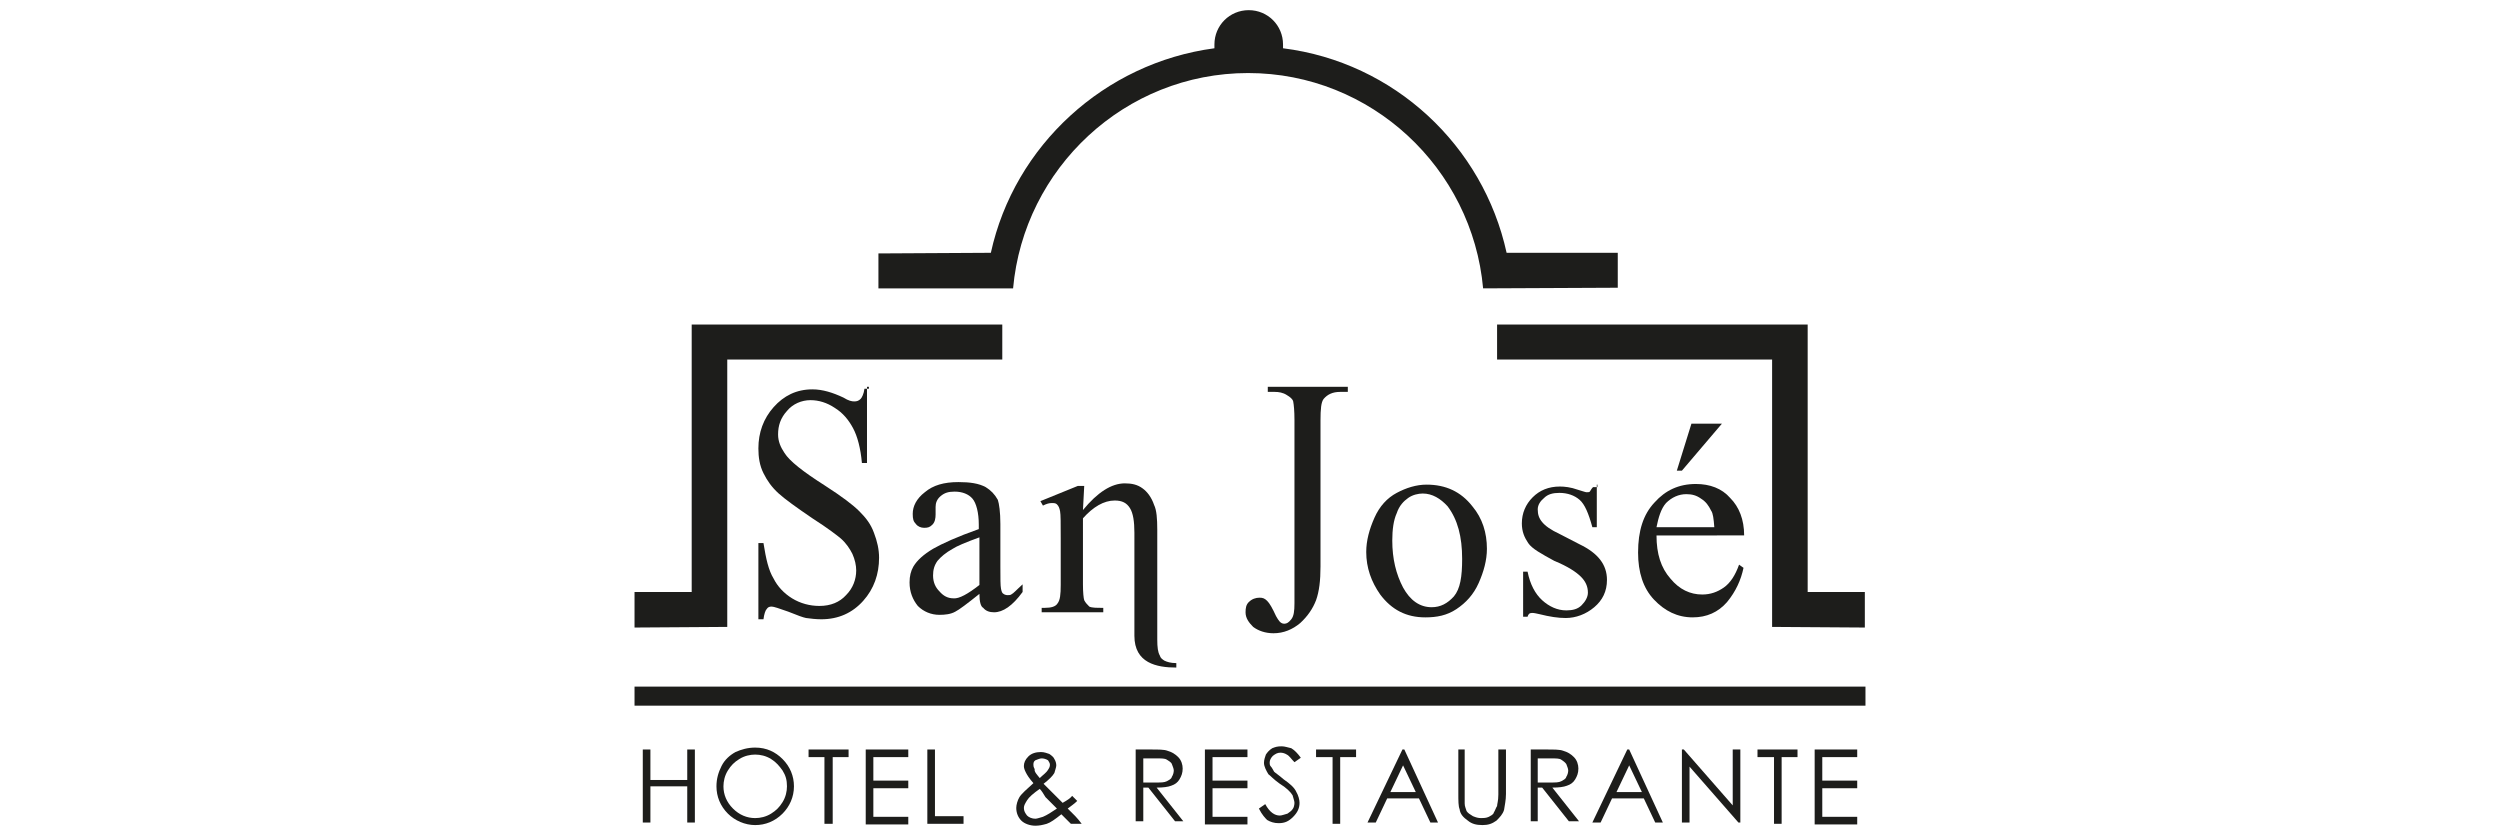 <?xml version="1.0" encoding="utf-8"?>
<!-- Generator: Adobe Illustrator 23.0.4, SVG Export Plug-In . SVG Version: 6.00 Build 0)  -->
<svg version="1.1" id="Layer_1" xmlns="http://www.w3.org/2000/svg" xmlns:xlink="http://www.w3.org/1999/xlink" x="0px" y="0px"
	 viewBox="0 0 393.6 131.6" style="enable-background:new 0 0 393.6 131.6;" xml:space="preserve">
<style type="text/css">
	.st0{fill:#1D1D1B;}
</style>
<title>landstar_white</title>
<g>
	<g>
		<polygon class="st0" points="157.8,51.1 108.9,51.1 108.9,93.2 99.9,93.2 99.9,98.8 114.5,98.7 114.5,56.6 157.8,56.6 		"/>
		<polygon class="st0" points="235.7,51.1 284.6,51.1 284.6,93.2 293.6,93.2 293.6,98.8 279,98.7 279,56.6 235.7,56.6 		"/>
	</g>
	<path class="st0" d="M237.2,39.8c-3.7-16.9-17.7-30-35.2-32.2c0-0.2,0-0.4,0-0.6c0-3-2.4-5.4-5.4-5.4S191.2,4,191.2,7
		c0,0.2,0,0.4,0,0.6c-17.3,2.3-31.5,15.3-35.2,32.2l-17.7,0.1v5.5h21.2c1.7-18.9,17.6-33.9,37-33.9s35.3,15,37,33.9l21.2-0.1v-5.5
		H237.2z"/>
	<rect x="99.9" y="108.1" class="st0" width="193.8" height="3"/>
	<g>
		<g>
			<path class="st0" d="M154.2,93.5c-2,1.6-3.2,2.5-3.8,2.8c-0.7,0.4-1.6,0.5-2.5,0.5c-1.3,0-2.5-0.5-3.4-1.4
				c-0.8-1-1.3-2.2-1.3-3.7c0-1,0.2-1.8,0.6-2.5c0.6-1,1.6-1.9,3.1-2.8c1.4-0.8,3.8-1.9,7.2-3.1v-0.7c0-1.9-0.4-3.4-1-4.1
				s-1.6-1.1-2.8-1.1c-1,0-1.6,0.2-2.2,0.7s-0.8,1.1-0.8,1.7V81c0,0.6-0.1,1.2-0.5,1.6s-0.7,0.5-1.3,0.5c-0.5,0-1-0.2-1.3-0.6
				c-0.4-0.4-0.5-0.8-0.5-1.6c0-1.2,0.6-2.4,1.9-3.4c1.3-1.1,3-1.6,5.3-1.6c1.8,0,3.2,0.2,4.3,0.8c0.8,0.5,1.4,1.1,1.9,2
				c0.2,0.6,0.4,1.9,0.4,3.8v6.7c0,1.9,0,3,0.1,3.5s0.2,0.7,0.4,0.8c0.1,0.1,0.4,0.2,0.6,0.2s0.5,0,0.6-0.1c0.4-0.2,0.8-0.7,1.8-1.6
				v1.2c-1.6,2.2-3.1,3.2-4.5,3.2c-0.7,0-1.3-0.2-1.7-0.7C154.4,95.5,154.2,94.7,154.2,93.5z M154.2,92.1v-7.5
				c-2.2,0.8-3.6,1.4-4.2,1.8c-1.1,0.6-1.9,1.3-2.4,1.9c-0.5,0.7-0.7,1.4-0.7,2.3c0,1.1,0.4,1.9,1,2.5c0.6,0.7,1.3,1.1,2.2,1.1
				C151,94.3,152.4,93.5,154.2,92.1z"/>
		</g>
		<path class="st0" d="M136.5,60.9v12h-0.8c-0.2-2.3-0.7-4.2-1.4-5.5s-1.6-2.4-2.9-3.2c-1.2-0.8-2.5-1.2-3.8-1.2
			c-1.4,0-2.8,0.6-3.7,1.7c-1,1.1-1.4,2.3-1.4,3.7c0,1.1,0.4,2,1,2.9c0.8,1.3,3,3,6.3,5.1c2.8,1.8,4.5,3.1,5.5,4.1s1.8,2,2.3,3.4
			c0.5,1.3,0.8,2.6,0.8,3.9c0,2.6-0.8,4.9-2.5,6.8s-3.9,2.9-6.6,2.9c-0.8,0-1.7-0.1-2.4-0.2c-0.5-0.1-1.3-0.4-2.8-1
			c-1.4-0.5-2.3-0.8-2.6-0.8c-0.4,0-0.6,0.1-0.8,0.4c-0.2,0.2-0.4,0.8-0.5,1.6h-0.8v-12h0.8c0.4,2.5,0.8,4.3,1.6,5.6
			c0.6,1.2,1.6,2.3,2.9,3.1c1.3,0.8,2.8,1.2,4.3,1.2c1.8,0,3.2-0.6,4.2-1.7c1.1-1.1,1.6-2.5,1.6-3.9c0-0.8-0.2-1.7-0.6-2.6
			c-0.4-0.8-1-1.7-1.8-2.4c-0.6-0.5-2-1.6-4.5-3.2c-2.5-1.7-4.3-3-5.3-3.9c-1.1-1-1.8-2-2.4-3.2s-0.8-2.5-0.8-3.9
			c0-2.5,0.8-4.7,2.4-6.5c1.6-1.8,3.6-2.8,6.1-2.8c1.6,0,3.2,0.5,4.9,1.3c0.8,0.5,1.3,0.6,1.7,0.6s0.7-0.1,1-0.4
			c0.2-0.2,0.5-0.8,0.6-1.6h0.7v-0.3H136.5z"/>
		<g>
			<g>
				<path class="st0" d="M199.6,61.7v-0.8h12.6v0.8H211c-1.2,0-2,0.4-2.6,1.1c-0.4,0.5-0.5,1.6-0.5,3.4v23c0,2.2-0.2,3.9-0.7,5.3
					c-0.5,1.3-1.3,2.5-2.5,3.6c-1.2,1-2.6,1.6-4.2,1.6c-1.3,0-2.4-0.4-3.2-1c-0.7-0.7-1.2-1.4-1.2-2.3c0-0.7,0.1-1.2,0.5-1.6
					c0.5-0.5,1.1-0.7,1.7-0.7c0.5,0,0.8,0.1,1.2,0.5s0.8,1.1,1.4,2.4c0.4,0.7,0.7,1.2,1.3,1.2c0.4,0,0.7-0.2,1.1-0.7
					c0.4-0.5,0.5-1.3,0.5-2.5V66.1c0-1.4-0.1-2.4-0.2-2.9c-0.1-0.4-0.5-0.7-1-1c-0.6-0.4-1.3-0.5-1.9-0.5L199.6,61.7L199.6,61.7z"/>
				<path class="st0" d="M224.6,76.3c3,0,5.4,1.1,7.2,3.4c1.6,1.9,2.3,4.2,2.3,6.7c0,1.8-0.5,3.6-1.3,5.4s-2,3.1-3.5,4.1
					s-3.1,1.3-4.9,1.3c-3,0-5.3-1.2-7.1-3.6c-1.4-2-2.2-4.2-2.2-6.7c0-1.8,0.5-3.6,1.3-5.4s2-3.1,3.5-3.9
					C221.4,76.8,223,76.3,224.6,76.3z M224,77.7c-0.7,0-1.6,0.2-2.3,0.7s-1.4,1.2-1.8,2.4c-0.5,1.1-0.7,2.6-0.7,4.3
					c0,2.9,0.6,5.3,1.7,7.4c1.1,2,2.6,3.1,4.5,3.1c1.4,0,2.5-0.6,3.5-1.7c1-1.2,1.3-3.1,1.3-5.9c0-3.5-0.7-6.2-2.3-8.3
					C226.8,78.5,225.5,77.7,224,77.7z"/>
				<path class="st0" d="M251.4,76.3V83h-0.7c-0.6-2.2-1.2-3.6-2-4.3s-1.9-1.1-3.2-1.1c-1,0-1.8,0.2-2.4,0.8c-0.6,0.5-1,1.1-1,1.8
					c0,0.8,0.2,1.4,0.7,2s1.3,1.2,2.8,1.9l3.1,1.6c2.9,1.4,4.3,3.2,4.3,5.6c0,1.8-0.7,3.2-2,4.3c-1.3,1.1-2.9,1.7-4.5,1.7
					c-1.2,0-2.5-0.2-4.1-0.6c-0.5-0.1-0.8-0.2-1.2-0.2s-0.6,0.2-0.7,0.6h-0.7V90h0.7c0.4,2,1.2,3.5,2.3,4.5s2.4,1.6,3.8,1.6
					c1,0,1.8-0.2,2.4-0.8s1-1.3,1-2c0-1-0.4-1.8-1.1-2.5c-0.7-0.7-2-1.6-4.2-2.5c-2-1.1-3.5-1.9-4.1-2.8s-1-1.8-1-3.1
					c0-1.6,0.6-3,1.7-4.1c1.1-1.1,2.5-1.7,4.3-1.7c0.7,0,1.7,0.1,2.8,0.5c0.7,0.2,1.2,0.4,1.4,0.4s0.4,0,0.5-0.1s0.2-0.4,0.5-0.7
					h0.7v-0.4H251.4z"/>
				<path class="st0" d="M260.8,84.3c0,2.9,0.7,5.1,2.2,6.8c1.4,1.7,3.1,2.5,5,2.5c1.3,0,2.4-0.4,3.4-1.1s1.8-1.9,2.4-3.6l0.7,0.5
					c-0.4,1.9-1.2,3.7-2.6,5.4c-1.4,1.6-3.2,2.4-5.4,2.4c-2.4,0-4.4-1-6.1-2.8s-2.5-4.3-2.5-7.4c0-3.4,0.8-6,2.6-7.9
					c1.7-1.9,3.8-2.9,6.5-2.9c2.2,0,4.1,0.7,5.4,2.2c1.4,1.4,2.2,3.4,2.2,5.9H260.8z M260.8,83h9.1c-0.1-1.3-0.2-2.2-0.5-2.6
					c-0.4-0.8-0.8-1.4-1.6-1.9c-0.7-0.5-1.4-0.7-2.3-0.7c-1.2,0-2.3,0.5-3.2,1.4C261.5,80.1,261.1,81.5,260.8,83z M271.1,66.7
					l-6.3,7.4H264l2.3-7.4H271.1z"/>
			</g>
			<path class="st0" d="M170.5,80.3c2.3-2.8,4.5-4.2,6.6-4.2c1.1,0,2,0.2,2.8,0.8c0.7,0.5,1.4,1.4,1.8,2.6c0.4,0.8,0.5,2.2,0.5,3.9
				v17.3c0,1.2,0.1,2,0.4,2.5c0.1,0.4,0.4,0.6,0.7,0.8c0.4,0.2,1,0.4,1.9,0.4c0,0,0,0.2,0,0.7c-3.1,0-6.6-0.7-6.6-5V83.9
				c0-1.8-0.2-3.1-0.7-3.9s-1.2-1.2-2.4-1.2c-1.7,0-3.4,1-5,2.8V92c0,1.3,0.1,2.2,0.2,2.5c0.2,0.4,0.5,0.7,0.8,1
				c0.4,0.2,1.1,0.2,2.2,0.2v0.7H164v-0.7h0.5c1,0,1.7-0.2,2-0.7c0.4-0.5,0.5-1.4,0.5-2.9v-7.3c0-2.4,0-3.8-0.1-4.3
				s-0.2-0.8-0.5-1.1c-0.2-0.2-0.5-0.2-0.8-0.2c-0.4,0-0.8,0.1-1.4,0.4l-0.4-0.7l5.9-2.4h1L170.5,80.3L170.5,80.3z"/>
		</g>
	</g>
</g>
<g>
	<path class="st0" d="M101.2,118h1.2v4.8h5.8V118h1.2v11.5h-1.2v-5.7h-5.8v5.7h-1.2V118z"/>
	<path class="st0" d="M118.9,117.7c1.8,0,3.2,0.7,4.3,1.8c1.2,1.2,1.8,2.7,1.8,4.3c0,1.7-0.7,3.2-1.8,4.3c-1.2,1.2-2.7,1.8-4.3,1.8
		s-3.2-0.7-4.3-1.8c-1.2-1.2-1.8-2.7-1.8-4.3c0-1.2,0.3-2.2,0.8-3.2s1.3-1.7,2.2-2.2C116.7,118,117.7,117.7,118.9,117.7z
		 M118.9,118.8c-0.8,0-1.7,0.2-2.5,0.7s-1.3,1-1.8,1.8s-0.7,1.7-0.7,2.5c0,1.3,0.5,2.5,1.5,3.5s2.2,1.5,3.5,1.5
		c0.8,0,1.7-0.2,2.5-0.7s1.3-1,1.8-1.8s0.7-1.7,0.7-2.5c0-1-0.2-1.7-0.7-2.5c-0.5-0.7-1-1.3-1.8-1.8S119.7,118.8,118.9,118.8z"/>
	<path class="st0" d="M127.3,119.2V118h6.3v1.2h-2.5v10.5h-1.3v-10.5H127.3z"/>
	<path class="st0" d="M136.3,118h6.7v1.2h-5.5v3.7h5.5v1.2h-5.5v4.5h5.5v1.2h-6.7V118z"/>
	<path class="st0" d="M146,118h1.2v10.5h4.5v1.2H146V118L146,118z"/>
	<path class="st0" d="M168.8,125.3l0.8,0.8c-0.5,0.5-1,0.8-1.5,1.2c0.3,0.3,0.7,0.7,1.2,1.2c0.3,0.3,0.7,0.8,1,1.2h-1.7l-1.5-1.5
		c-1,0.8-1.7,1.3-2.3,1.5c-0.7,0.2-1.2,0.3-1.8,0.3c-0.8,0-1.7-0.3-2.2-0.8s-0.8-1.2-0.8-2c0-0.5,0.2-1.2,0.5-1.7s1.2-1.3,2.2-2.2
		c-0.7-0.8-1-1.3-1.2-1.7s-0.3-0.7-0.3-1c0-0.5,0.2-1,0.7-1.5s1.2-0.7,2-0.7c0.5,0,1,0.2,1.3,0.3c0.3,0.2,0.7,0.5,0.8,0.8
		c0.2,0.3,0.3,0.7,0.3,1s-0.2,0.8-0.3,1.2c-0.3,0.5-0.8,1-1.7,1.7l1.8,1.8l1.2,1.2C168,126,168.5,125.7,168.8,125.3z M163.7,124.2
		c-1,0.7-1.7,1.3-2,1.8s-0.5,0.8-0.5,1.2c0,0.5,0.2,0.8,0.5,1.2c0.3,0.3,0.8,0.5,1.3,0.5c0.3,0,0.8-0.2,1.2-0.3
		c0.7-0.3,1.3-0.7,2.2-1.3l-1.8-1.8C164.3,125,164,124.5,163.7,124.2z M163.7,122.5c0.5-0.5,1-0.8,1.3-1.3c0.2-0.3,0.3-0.5,0.3-0.8
		s-0.2-0.5-0.3-0.7c-0.3-0.2-0.7-0.3-1-0.3s-0.7,0.2-1,0.3c-0.3,0.2-0.3,0.5-0.3,0.7s0,0.3,0.2,0.7
		C162.8,121.5,163.3,122,163.7,122.5z"/>
	<path class="st0" d="M178.8,118h2.3c1.3,0,2.2,0,2.7,0.2c0.7,0.2,1.2,0.5,1.7,1s0.7,1.2,0.7,1.8c0,0.7-0.2,1.2-0.5,1.7
		s-0.7,0.8-1.3,1c-0.5,0.2-1.3,0.3-2.3,0.3l4.2,5.3H185l-4.2-5.3H180v5.3h-1.2V118z M180,119.2v4h2c0.8,0,1.3,0,1.7-0.2
		c0.3-0.2,0.7-0.3,0.8-0.7c0.2-0.3,0.3-0.7,0.3-1s-0.2-0.7-0.3-1s-0.5-0.5-0.8-0.7s-0.8-0.2-1.7-0.2h-2V119.2z"/>
	<path class="st0" d="M189.7,118h6.7v1.2h-5.5v3.7h5.5v1.2h-5.5v4.5h5.5v1.2h-6.7V118z"/>
	<path class="st0" d="M198.2,127.3l1-0.7c0.7,1.3,1.5,1.8,2.3,1.8c0.3,0,0.8-0.2,1.2-0.3c0.3-0.2,0.7-0.5,0.8-0.7
		c0.2-0.2,0.3-0.7,0.3-1s-0.2-0.8-0.3-1.2c-0.3-0.5-1-1.2-2-1.8c-1-0.7-1.5-1.3-1.8-1.5c-0.3-0.5-0.7-1.2-0.7-1.8
		c0-0.5,0.2-1,0.3-1.3c0.2-0.3,0.5-0.7,1-1c0.5-0.2,0.8-0.3,1.5-0.3c0.5,0,1,0.2,1.5,0.3c0.5,0.3,1,0.8,1.5,1.5l-1,0.7
		c-0.5-0.5-0.8-1-1.2-1.2c-0.3-0.2-0.7-0.3-1-0.3c-0.5,0-0.8,0.2-1.2,0.5c-0.3,0.3-0.5,0.7-0.5,1s0,0.5,0.2,0.7s0.3,0.5,0.5,0.8
		c0.2,0.2,0.7,0.5,1.5,1.2c1,0.7,1.7,1.3,2,2c0.3,0.5,0.5,1.2,0.5,1.7c0,0.8-0.3,1.5-1,2.2s-1.3,1-2.3,1c-0.7,0-1.3-0.2-1.8-0.5
		C199.2,128.8,198.7,128.3,198.2,127.3z"/>
	<path class="st0" d="M207.2,119.2V118h6.3v1.2H211v10.5h-1.2v-10.5H207.2z"/>
	<path class="st0" d="M221.1,118l5.3,11.5h-1.2l-1.8-3.8h-5l-1.8,3.8h-1.3l5.5-11.5H221.1z M220.9,120.5l-2,4.2h4L220.9,120.5z"/>
	<path class="st0" d="M229.4,118h1.2v7c0,0.8,0,1.3,0,1.5c0,0.5,0.2,0.8,0.3,1.2c0.2,0.3,0.5,0.5,1,0.8c0.5,0.2,0.8,0.3,1.3,0.3
		c0.3,0,0.8,0,1.2-0.2c0.3-0.2,0.7-0.3,0.8-0.7c0.2-0.3,0.3-0.7,0.5-1c0-0.3,0.2-0.8,0.2-1.8V118h1.2v7c0,1-0.2,1.8-0.3,2.5
		c-0.2,0.7-0.7,1.2-1.2,1.7c-0.7,0.5-1.3,0.7-2.2,0.7c-1,0-1.7-0.2-2.3-0.7c-0.7-0.5-1.2-1-1.3-1.8c-0.2-0.5-0.2-1.3-0.2-2.5V118
		H229.4z"/>
	<path class="st0" d="M241.1,118h2.3c1.3,0,2.2,0,2.7,0.2c0.7,0.2,1.2,0.5,1.7,1s0.7,1.2,0.7,1.8c0,0.7-0.2,1.2-0.5,1.7
		s-0.7,0.8-1.3,1c-0.5,0.2-1.3,0.3-2.3,0.3l4.2,5.3H247l-4.2-5.3h-0.7v5.3H241V118H241.1z M242.1,119.2v4h2c0.8,0,1.3,0,1.7-0.2
		c0.3-0.2,0.7-0.3,0.8-0.7c0.2-0.3,0.3-0.7,0.3-1s-0.2-0.7-0.3-1c-0.2-0.3-0.5-0.5-0.8-0.7s-0.8-0.2-1.7-0.2h-2V119.2z"/>
	<path class="st0" d="M256.5,118l5.3,11.5h-1.2l-1.8-3.8h-5l-1.8,3.8h-1.3l5.5-11.5H256.5z M256.5,120.5l-2,4.2h4L256.5,120.5z"/>
	<path class="st0" d="M264.8,129.5V118h0.3l7.7,8.8V118h1.2v11.5h-0.3l-7.7-8.8v8.8H264.8z"/>
	<path class="st0" d="M276.7,119.2V118h6.3v1.2h-2.5v10.5h-1.2v-10.5H276.7z"/>
	<path class="st0" d="M285.7,118h6.7v1.2h-5.5v3.7h5.5v1.2h-5.5v4.5h5.5v1.2h-6.7V118z"/>
</g>
</svg>
